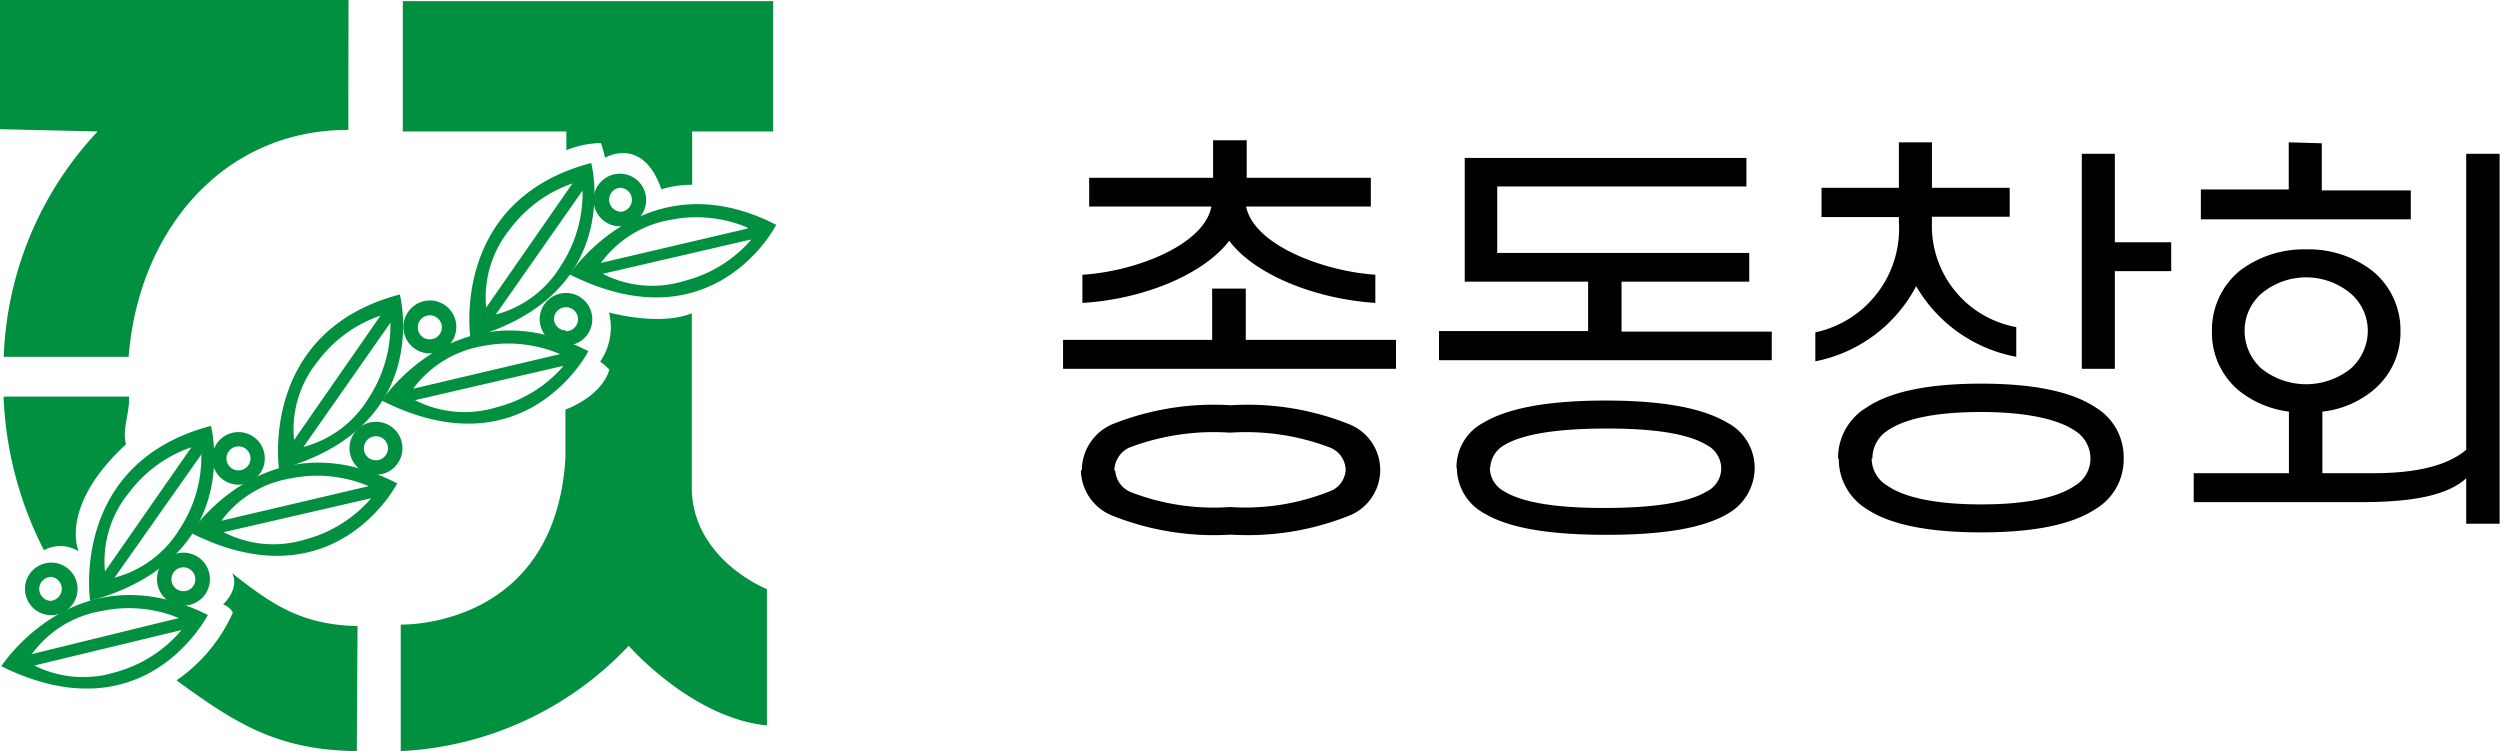 <svg xmlns="http://www.w3.org/2000/svg" viewBox="0 0 133.13 40"><defs><style>.cls-1{fill:#009040;}</style></defs><g id="레이어_2" data-name="레이어 2"><g id="배너"><path d="M56.61,19.64V18.1h7.94V15.37h1.79V18.1h8v1.54Zm1,5.41a2.68,2.68,0,0,1,1.65-2.47,14.58,14.58,0,0,1,6.29-1,14.54,14.54,0,0,1,6.27,1,2.62,2.62,0,0,1,0,4.89,14.58,14.58,0,0,1-6.27,1,14.62,14.62,0,0,1-6.29-1A2.65,2.65,0,0,1,57.56,25.05ZM58,11V9.47h6.6v-2h1.79v2H73V11H66.36c.39,2,4,3.43,6.88,3.63v1.5c-3.14-.2-6.42-1.48-7.78-3.31-1.41,1.85-4.69,3.13-7.82,3.31v-1.5c2.89-.18,6.49-1.61,6.87-3.63Zm1.39,14.06a1.34,1.34,0,0,0,.81,1.14A12.22,12.22,0,0,0,65.5,27a12.13,12.13,0,0,0,5.32-.84,1.29,1.29,0,0,0,.84-1.14,1.32,1.32,0,0,0-.84-1.19,12.6,12.6,0,0,0-5.32-.79,12.7,12.7,0,0,0-5.35.79A1.38,1.38,0,0,0,59.34,25.05Z"/><path d="M93,9.93H79.73v3.54H93.15V15h-6.8v2.66h8v1.52H76.63V17.63h7.94V15H78V8.41H93Zm-15.44,15a2.69,2.69,0,0,1,1.47-2.44c1.34-.79,3.54-1.16,6.47-1.16s5.1.37,6.45,1.16a2.72,2.72,0,0,1,1.49,2.44A2.81,2.81,0,0,1,92,27.36c-1.35.79-3.52,1.12-6.45,1.12s-5.13-.33-6.47-1.12A2.78,2.78,0,0,1,77.58,24.89Zm1.78,0a1.42,1.42,0,0,0,.77,1.24q1.45.89,5.39.88t5.39-.88a1.38,1.38,0,0,0,.77-1.24,1.42,1.42,0,0,0-.77-1.23q-1.45-.89-5.39-.88t-5.39.88A1.46,1.46,0,0,0,79.36,24.89Z"/><path d="M97,10h4.12V7.58h1.76V10h4.14v1.54h-4.14v.26a5.48,5.48,0,0,0,4.49,5.62V19a7.81,7.81,0,0,1-5.33-3.76,7.75,7.75,0,0,1-5.37,4V17.7a5.65,5.65,0,0,0,4.45-5.88v-.26H97Zm.88,14.41a3.13,3.13,0,0,1,1.55-2.73c1.32-.88,3.45-1.25,6.07-1.25s4.73.37,6.07,1.25a3.1,3.1,0,0,1,1.52,2.73,3.07,3.07,0,0,1-1.52,2.71c-1.34.88-3.48,1.23-6.07,1.23s-4.75-.35-6.07-1.23A3.1,3.1,0,0,1,97.92,24.43Zm1.79,0a1.68,1.68,0,0,0,.83,1.45c.95.66,2.67,1,5,1s4-.33,5-1a1.67,1.67,0,0,0,.82-1.45,1.74,1.74,0,0,0-.82-1.47c-.94-.64-2.68-1-5-1s-4.05.33-5,1A1.75,1.75,0,0,0,99.71,24.43ZM112.62,8.19V12.9h3v1.54h-3v5.2h-1.76V8.19Z"/><path d="M117.79,17.63a4.08,4.08,0,0,1,1.48-3.21,5.64,5.64,0,0,1,3.54-1.14,5.56,5.56,0,0,1,3.52,1.14,4.06,4.06,0,0,1,1.5,3.21,4,4,0,0,1-1.5,3.19,5.12,5.12,0,0,1-2.66,1.1V25.2h2.66c1.93,0,3.83-.26,5-1.25V8.19h1.78v19.7h-1.78V25.47c-1.1,1-3.15,1.27-5.66,1.27h-8.85V25.2h5.07V21.92a5.33,5.33,0,0,1-2.64-1.1A4,4,0,0,1,117.79,17.63Zm5.85-10v2.51h4.74v1.54H117.2V10.09h4.68V7.58Zm-4.11,10a2.7,2.7,0,0,0,.9,2,3.81,3.81,0,0,0,4.75,0,2.71,2.71,0,0,0,.91-2,2.62,2.62,0,0,0-.91-2,3.71,3.71,0,0,0-4.75,0A2.62,2.62,0,0,0,119.53,17.63Z"/><g id="CI"><path class="cls-1" d="M36.86,9.84V7h4.31V.06H21.45V7h8.71V8A5,5,0,0,1,32,7.62a6.81,6.81,0,0,1,.22.78s2-1.2,3,1.68A5.53,5.53,0,0,1,36.86,9.84Z"/><path class="cls-1" d="M36.84,16.68l0,5.82v3.66c.17,3.71,4,5.21,4,5.21l0,7.26c-4-.39-7.36-4.24-7.36-4.24A17.86,17.86,0,0,1,21.34,40V33.26s8.21.25,8.77-8.86V21.81s1.9-.66,2.34-2.12a2.72,2.72,0,0,0-.49-.43,3.24,3.24,0,0,0,.47-2.62S35.13,17.39,36.84,16.68Z"/><path class="cls-1" d="M12.36,30.52c2.16,1.71,3.72,2.75,6.68,2.82L19,40c-4.23-.06-6.42-1.45-9.6-3.77a8.65,8.65,0,0,0,3-3.61.91.91,0,0,0-.52-.43S12.79,31.35,12.36,30.52Z"/><path class="cls-1" d="M6.71,23.66c-.22-.82.21-1.67.16-2.54l-6.68,0a19.59,19.59,0,0,0,2.15,8.18,1.84,1.84,0,0,1,1.85.06S3.1,27,6.71,23.66Z"/><path class="cls-1" d="M18.55,5.54V6.92C11.91,6.9,7.38,12.24,6.85,19L.2,19a18.46,18.46,0,0,1,5-12l0,0L0,6.88V0L18.56,0Z"/><path class="cls-1" d="M1.33,31.35a1.4,1.4,0,1,1,1.39,1.41A1.4,1.4,0,0,1,1.33,31.35Zm1.4.64a.64.64,0,0,0,0-1.27.64.64,0,0,0-.64.63A.64.64,0,0,0,2.73,32Z"/><path class="cls-1" d="M8.36,30.84a1.41,1.41,0,1,1,1.4,1.41A1.4,1.4,0,0,1,8.36,30.84Zm1.41.64a.62.62,0,0,0,.63-.63.64.64,0,0,0-.63-.64.64.64,0,0,0-.64.64A.63.63,0,0,0,9.77,31.48Z"/><path class="cls-1" d="M11.3,24.41a1.4,1.4,0,1,1,1.4,1.4A1.4,1.4,0,0,1,11.3,24.41Zm1.4.64a.64.64,0,0,0,0-1.28.64.64,0,1,0,0,1.28Z"/><path class="cls-1" d="M18.61,23.87A1.41,1.41,0,1,1,20,25.28,1.41,1.41,0,0,1,18.61,23.87Zm1.4.64a.64.64,0,1,0-.63-.64A.63.63,0,0,0,20,24.51Z"/><path class="cls-1" d="M21.48,17.43A1.42,1.42,0,0,1,22.89,16a1.41,1.41,0,1,1-1.41,1.4Zm1.4.64a.64.64,0,1,0-.63-.64A.63.63,0,0,0,22.88,18.07Z"/><path class="cls-1" d="M28.74,17a1.4,1.4,0,1,1,1.4,1.4A1.4,1.4,0,0,1,28.74,17Zm1.4.64a.64.64,0,0,0,.64-.64.64.64,0,0,0-1.28,0A.64.64,0,0,0,30.14,17.6Z"/><path class="cls-1" d="M31.61,10.64A1.4,1.4,0,1,1,33,12.05,1.4,1.4,0,0,1,31.61,10.64Zm1.4.64a.64.64,0,0,0,.64-.63A.64.64,0,0,0,33,10a.64.64,0,0,0,0,1.27Z"/><path class="cls-1" d="M14.86,25s-1.1-7.33,6.43-9.32C21.29,15.67,23.15,22.73,14.86,25Zm5.9-7.77-4.6,6.57a5.77,5.77,0,0,0,3.48-2.62,7.07,7.07,0,0,0,1.15-4Zm-.51-.42a7,7,0,0,0-3.34,2.45,5.72,5.72,0,0,0-1.25,4.17l4.58-6.59Z"/><path class="cls-1" d="M20.33,21.33s4.08-6.18,11-2.63C31.34,18.7,28,25.2,20.33,21.33Zm9.59-1.83L22.1,21.31a5.81,5.81,0,0,0,4.34.38A7,7,0,0,0,30,19.5Zm-.11-.65a7.06,7.06,0,0,0-4.12-.42A5.82,5.82,0,0,0,22,20.7l7.81-1.84Z"/><path class="cls-1" d="M4.8,32s-1.11-7.33,6.43-9.32C11.23,22.64,13.09,29.71,4.8,32Zm5.9-7.77L6.1,30.76a5.78,5.78,0,0,0,3.48-2.61,7,7,0,0,0,1.14-4Zm-.52-.41a7,7,0,0,0-3.33,2.44,5.76,5.76,0,0,0-1.26,4.17l4.58-6.58Z"/><path class="cls-1" d="M10.15,28.37s4.07-6.19,11-2.63C21.16,25.74,17.82,32.24,10.15,28.37Zm9.58-1.83-7.82,1.8a5.78,5.78,0,0,0,4.34.39,7,7,0,0,0,3.51-2.19Zm-.11-.66a7.08,7.08,0,0,0-4.11-.41,5.74,5.74,0,0,0-3.72,2.26l7.8-1.83Z"/><path class="cls-1" d="M25.05,18s-1.11-7.33,6.43-9.32C31.48,8.63,33.34,15.69,25.05,18ZM31,10.18l-4.6,6.57a5.77,5.77,0,0,0,3.48-2.62,7,7,0,0,0,1.14-4Zm-.52-.41a7,7,0,0,0-3.33,2.44,5.76,5.76,0,0,0-1.26,4.17l4.58-6.59Z"/><path class="cls-1" d="M30.33,14.61s4.08-6.19,11-2.64C41.34,12,38,18.47,30.33,14.61Zm9.59-1.84L32.1,14.58a5.75,5.75,0,0,0,4.34.38A7,7,0,0,0,40,12.77Zm-.11-.65a7,7,0,0,0-4.12-.41A5.78,5.78,0,0,0,32,14l7.81-1.83Z"/><path class="cls-1" d="M.07,35.48s4-6.22,11-2.73C11.05,32.75,7.78,39.28.07,35.48Zm9.56-1.92-7.8,1.88a5.81,5.81,0,0,0,4.34.35,7,7,0,0,0,3.49-2.23Zm-.11-.65a7,7,0,0,0-4.12-.37,5.74,5.74,0,0,0-3.7,2.29l7.79-1.91Z"/></g></g></g></svg>